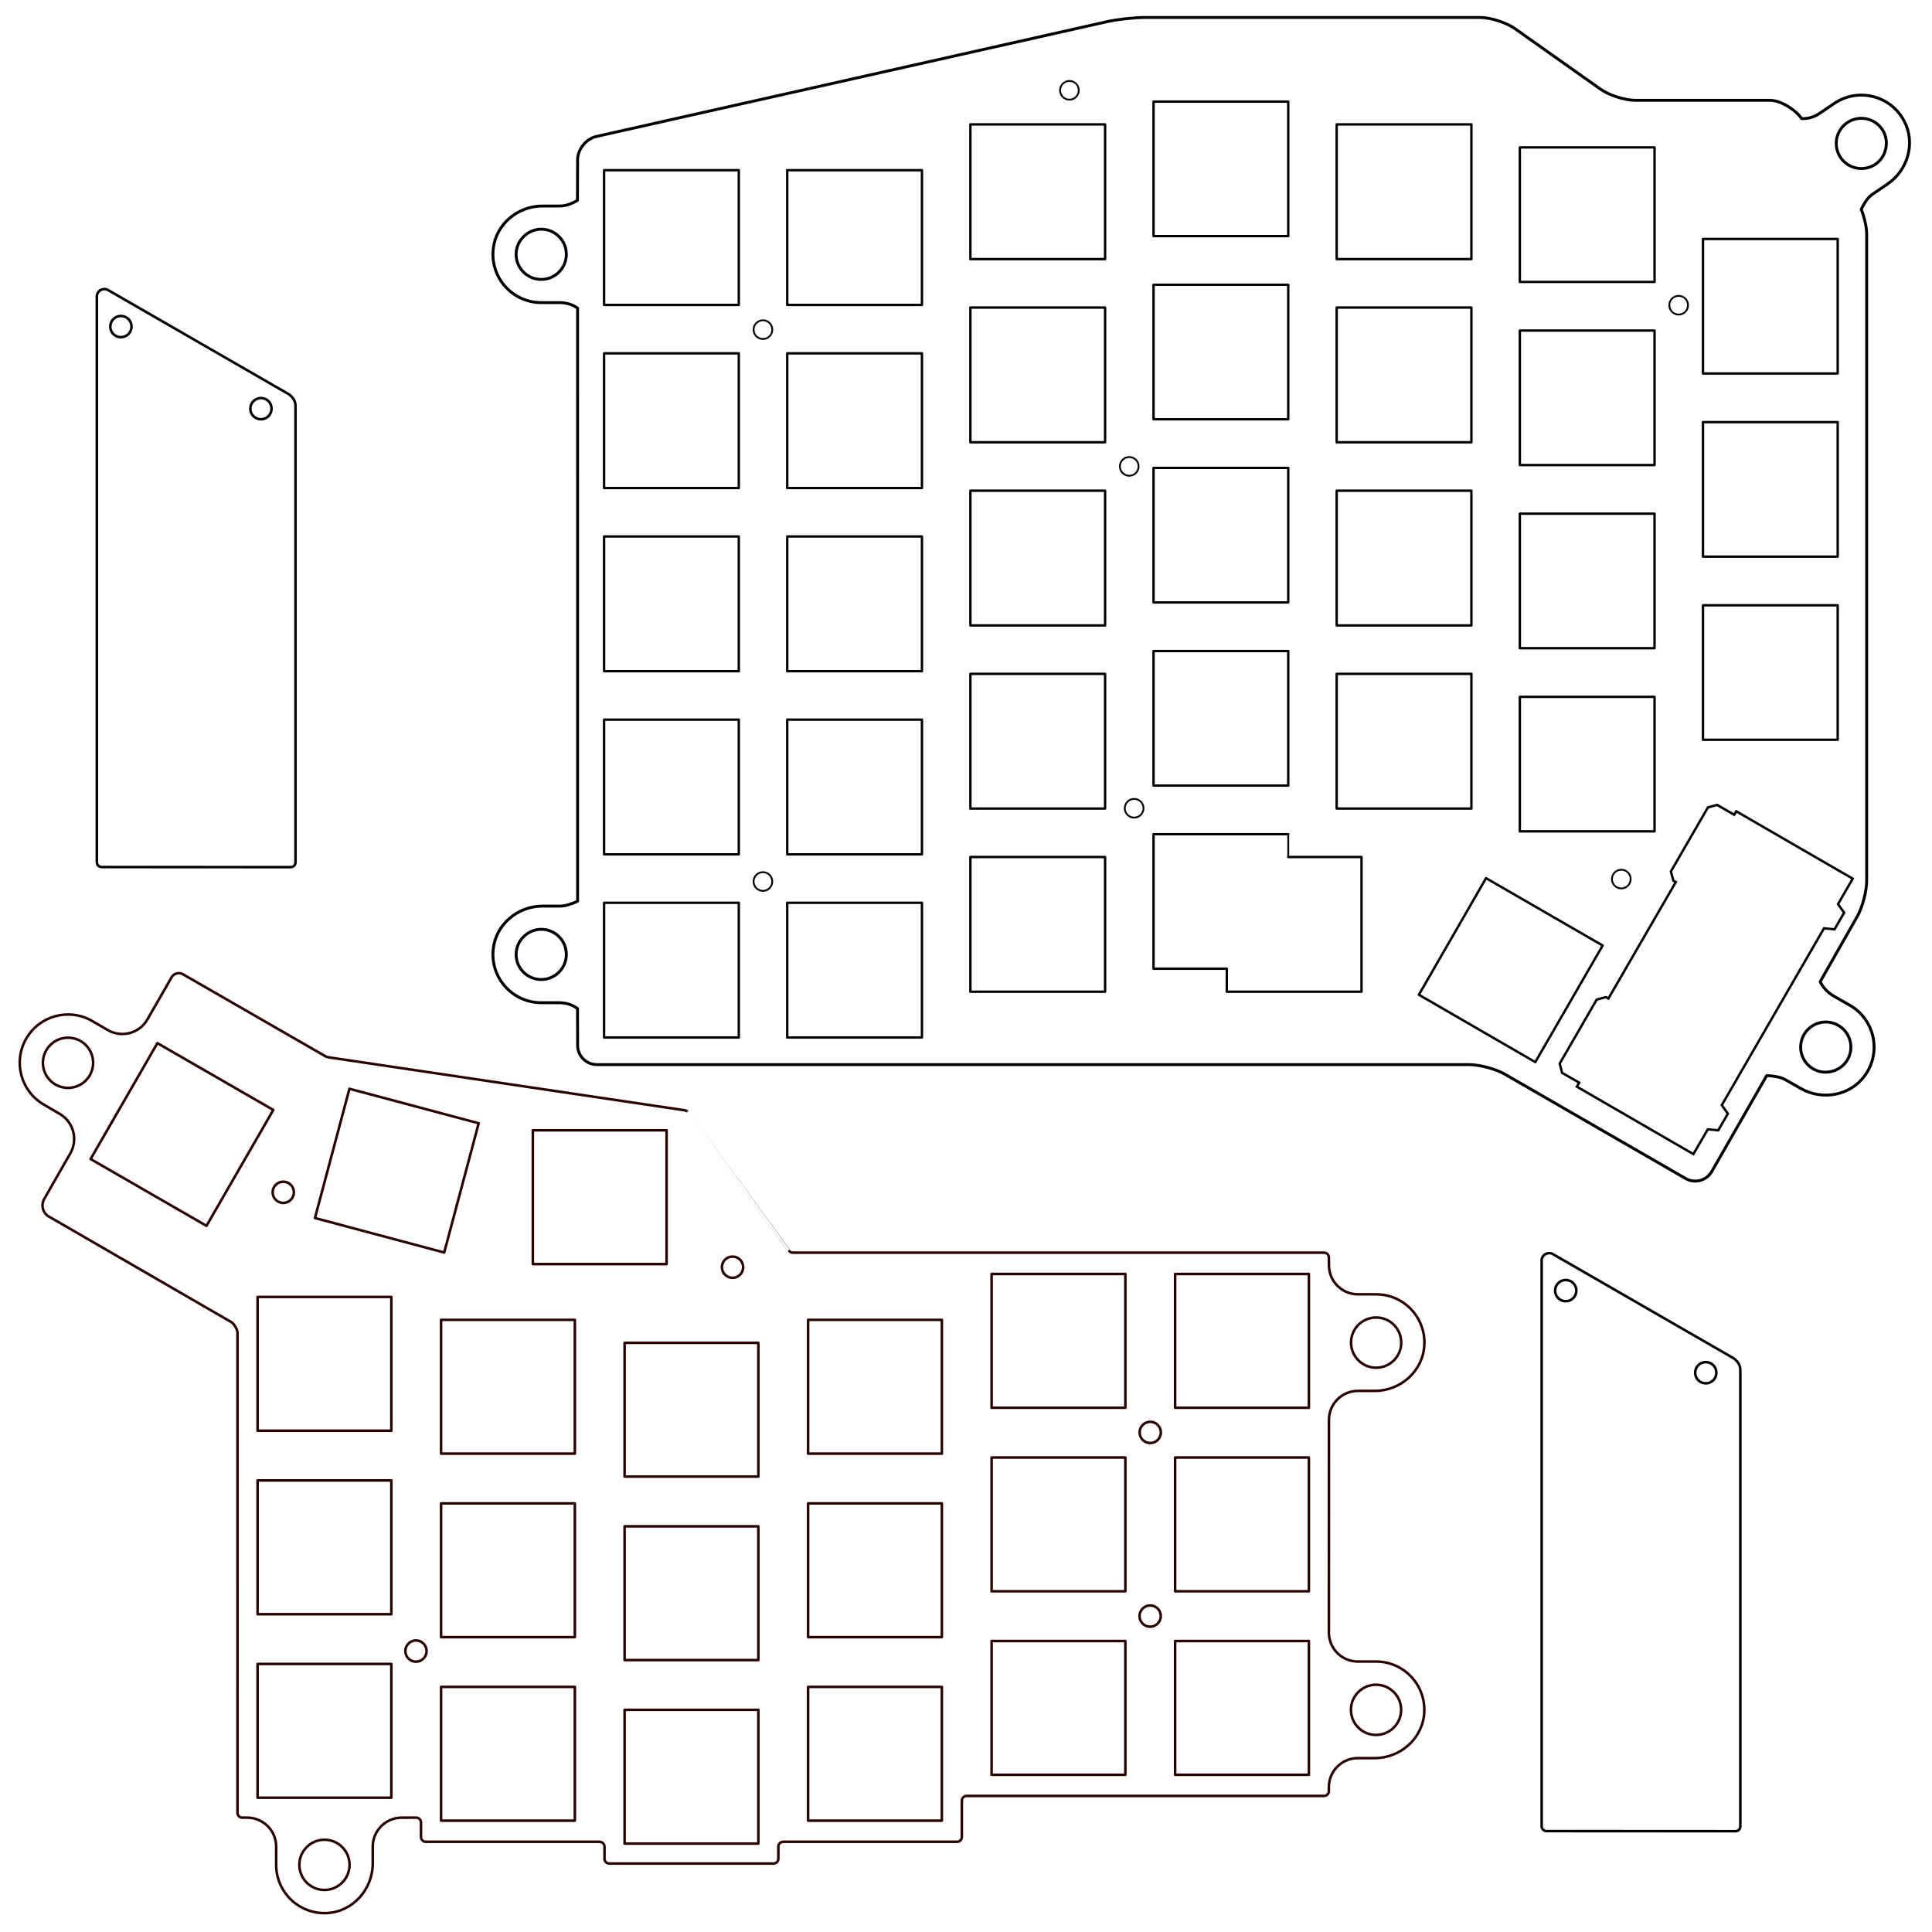 <?xml version="1.0" encoding="UTF-8" standalone="no"?>
<svg
   xmlns:dc="http://purl.org/dc/elements/1.1/"
   xmlns:cc="http://creativecommons.org/ns#"
   xmlns:rdf="http://www.w3.org/1999/02/22-rdf-syntax-ns#"
   xmlns:svg="http://www.w3.org/2000/svg"
   xmlns="http://www.w3.org/2000/svg"
   xmlns:sodipodi="http://sodipodi.sourceforge.net/DTD/sodipodi-0.dtd"
   xmlns:inkscape="http://www.inkscape.org/namespaces/inkscape"
   height="200mm"
   width="200mm"
   xml:space="preserve"
   viewBox="0 0 755.906 755.906"
   y="0px"
   x="0px"
   id="レイヤー_1"
   version="1.1"
   sodipodi:docname="ergodash_corne_front.svg"
   inkscape:version="1.0.1 (3bc2e813f5, 2020-09-07)"
   inkscape:export-filename="/home/dyamon/git/keyboards/ergodash_corne_front.png"
   inkscape:export-xdpi="300"
   inkscape:export-ydpi="300"><sodipodi:namedview
   pagecolor="#ffffff"
   bordercolor="#666666"
   borderopacity="1"
   objecttolerance="10"
   gridtolerance="10"
   guidetolerance="10"
   inkscape:pageopacity="0"
   inkscape:pageshadow="2"
   inkscape:window-width="1920"
   inkscape:window-height="1161"
   id="namedview522"
   showgrid="true"
   inkscape:document-units="mm"
   inkscape:showpageshadow="false"
   inkscape:snap-global="true"
   inkscape:object-paths="false"
   inkscape:snap-nodes="true"
   inkscape:snap-grids="false"
   inkscape:zoom="1.2297962"
   inkscape:cx="436.48083"
   inkscape:cy="283.00757"
   inkscape:window-x="1366"
   inkscape:window-y="23"
   inkscape:window-maximized="1"
   inkscape:current-layer="レイヤー_1"
   inkscape:snap-page="true"
   inkscape:document-rotation="0"><inkscape:grid
     type="xygrid"
     id="grid524"
     spacingx="7.559"
     spacingy="7.559"
     originx="566.929"
     originy="566.929" /></sodipodi:namedview><defs
   id="defs1579">
	
	
	
	
	
	
	
	

	
	
	
	
	
	
	
	
	
	

		
		
		
		
		
		
		
		
		
		
		
		
		
		
		
		
		
		
		
		
		
		
		
		
		
		
		
		
		
		
		
		
		
	</defs>
<style
   type="text/css"
   id="style1226">
	.st0{fill:none;stroke:#000000;stroke-width:0.709;stroke-linecap:round;stroke-linejoin:round;stroke-miterlimit:10;}
	.st1{fill:none;stroke:#000000;stroke-width:0.709;}
	.st2{fill:none;stroke:#000000;stroke-width:0.709;stroke-linejoin:round;stroke-miterlimit:10;}
</style>








<g
   id="g2112"
   transform="translate(793.793,-584.071)"><line
     class="st0"
     x1="-289.759"
     y1="919.376"
     x2="-289.759"
     y2="910.459"
     id="line1284" /><polyline
     class="st0"
     points="149.32,211.78 189.04,211.78 189.04,251.5 149.32,251.5 149.32,211.78   "
     id="polyline1286"
     transform="matrix(1.327,0,0,1.327,-612.273,566.686)" /><polyline
     class="st0"
     points="149.32,157.78 189.04,157.78 189.04,197.5 149.32,197.5 149.32,157.78   "
     id="polyline1288"
     transform="matrix(1.327,0,0,1.327,-612.273,566.686)" /><polyline
     class="st0"
     points="81.04,225.28 41.32,225.28 41.32,265 81.04,265 81.04,225.28   "
     id="polyline1290"
     transform="matrix(1.327,0,0,1.327,-612.273,566.686)" /><polyline
     class="st0"
     points="81.04,63.28 41.32,63.28 41.32,103 81.04,103 81.04,63.28   "
     id="polyline1292"
     transform="matrix(1.327,0,0,1.327,-612.273,566.686)" /><polyline
     class="st0"
     points="311.32,56.56 351.04,56.56 351.04,96.22 311.32,96.22 311.32,56.56   "
     id="polyline1294"
     transform="matrix(1.327,0,0,1.327,-612.273,566.686)" /><polyline
     class="st0"
     points="81.04,117.28 41.32,117.28 41.32,157 81.04,157 81.04,117.28   "
     id="polyline1296"
     transform="matrix(1.327,0,0,1.327,-612.273,566.686)" /><polyline
     class="st0"
     points="81.04,171.28 41.32,171.28 41.32,211 81.04,211 81.04,171.28   "
     id="polyline1298"
     transform="matrix(1.327,0,0,1.327,-612.273,566.686)" /><polyline
     class="st0"
     points="95.32,63.28 135.04,63.28 135.04,103 95.32,103 95.32,63.28   "
     id="polyline1300"
     transform="matrix(1.327,0,0,1.327,-612.273,566.686)" /><polyline
     class="st0"
     points="95.32,117.28 135.04,117.28 135.04,157 95.32,157 95.32,117.28   "
     id="polyline1302"
     transform="matrix(1.327,0,0,1.327,-612.273,566.686)" /><polyline
     class="st0"
     points="95.32,171.28 135.04,171.28 135.04,211 95.32,211 95.32,171.28   "
     id="polyline1304"
     transform="matrix(1.327,0,0,1.327,-612.273,566.686)" /><polyline
     class="st0"
     points="95.32,225.28 135.04,225.28 135.04,265 95.32,265 95.32,225.28   "
     id="polyline1306"
     transform="matrix(1.327,0,0,1.327,-612.273,566.686)" /><polyline
     class="st0"
     points="189.04,49.78 149.32,49.78 149.32,89.5 189.04,89.5 189.04,49.78   "
     id="polyline1308"
     transform="matrix(1.327,0,0,1.327,-612.273,566.686)" /><polyline
     class="st0"
     points="189.04,103.78 149.32,103.78 149.32,143.5 189.04,143.5 189.04,103.78   "
     id="polyline1310"
     transform="matrix(1.327,0,0,1.327,-612.273,566.686)" /><polyline
     class="st0"
     points="203.32,43.06 243.04,43.06 243.04,82.72 203.32,82.72 203.32,43.06   "
     id="polyline1312"
     transform="matrix(1.327,0,0,1.327,-612.273,566.686)" /><polyline
     class="st0"
     points="203.32,97.06 243.04,97.06 243.04,136.72 203.32,136.72 203.32,97.06   "
     id="polyline1314"
     transform="matrix(1.327,0,0,1.327,-612.273,566.686)" /><polyline
     class="st0"
     points="203.32,151.06 243.04,151.06 243.04,190.72 203.32,190.72 203.32,151.06   "
     id="polyline1316"
     transform="matrix(1.327,0,0,1.327,-612.273,566.686)" /><polyline
     class="st0"
     points="203.32,205.06 243.04,205.06 243.04,244.72 203.32,244.72 203.32,205.06   "
     id="polyline1318"
     transform="matrix(1.327,0,0,1.327,-612.273,566.686)" /><polyline
     class="st0"
     points="257.32,49.78 297.04,49.78 297.04,89.5 257.32,89.5 257.32,49.78   "
     id="polyline1320"
     transform="matrix(1.327,0,0,1.327,-612.273,566.686)" /><polyline
     class="st0"
     points="257.32,103.78 297.04,103.78 297.04,143.5 257.32,143.5 257.32,103.78   "
     id="polyline1322"
     transform="matrix(1.327,0,0,1.327,-612.273,566.686)" /><polyline
     class="st0"
     points="257.32,157.78 297.04,157.78 297.04,197.5 257.32,197.5 257.32,157.78   "
     id="polyline1324"
     transform="matrix(1.327,0,0,1.327,-612.273,566.686)" /><polyline
     class="st0"
     points="257.32,211.78 297.04,211.78 297.04,251.5 257.32,251.5 257.32,211.78   "
     id="polyline1326"
     transform="matrix(1.327,0,0,1.327,-612.273,566.686)" /><polyline
     class="st0"
     points="351.04,110.56 311.32,110.56 311.32,150.22 351.04,150.22 351.04,110.56   "
     id="polyline1328"
     transform="matrix(1.327,0,0,1.327,-612.273,566.686)" /><polyline
     class="st0"
     points="351.04,164.56 311.32,164.56 311.32,204.22 351.04,204.22 351.04,164.56   "
     id="polyline1330"
     transform="matrix(1.327,0,0,1.327,-612.273,566.686)" /><polyline
     class="st0"
     points="351.04,218.56 311.32,218.56 311.32,258.22 351.04,258.22 351.04,218.56   "
     id="polyline1332"
     transform="matrix(1.327,0,0,1.327,-612.273,566.686)" /><polyline
     class="st0"
     points="365.32,83.56 405.04,83.56 405.04,123.22 365.32,123.22 365.32,83.56   "
     id="polyline1334"
     transform="matrix(1.327,0,0,1.327,-612.273,566.686)" /><polyline
     class="st0"
     points="365.32,137.56 405.04,137.56 405.04,177.22 365.32,177.22 365.32,137.56   "
     id="polyline1336"
     transform="matrix(1.327,0,0,1.327,-612.273,566.686)" /><polyline
     class="st0"
     points="365.32,191.56 405.04,191.56 405.04,231.22 365.32,231.22 365.32,191.56   "
     id="polyline1338"
     transform="matrix(1.327,0,0,1.327,-612.273,566.686)" /><polyline
     class="st0"
     points="81.04,279.28 41.32,279.28 41.32,319 81.04,319 81.04,279.28   "
     id="polyline1340"
     transform="matrix(1.327,0,0,1.327,-612.273,566.686)" /><polyline
     class="st0"
     points="95.32,279.28 135.04,279.28 135.04,319 95.32,319 95.32,279.28   "
     id="polyline1342"
     transform="matrix(1.327,0,0,1.327,-612.273,566.686)" /><polyline
     class="st0"
     points="189.04,265.78 149.32,265.78 149.32,305.5 189.04,305.5 189.04,265.78   "
     id="polyline1344"
     transform="matrix(1.327,0,0,1.327,-612.273,566.686)" /><polyline
     class="st0"
     points="281.56,306.4 301.36,272.02 335.74,291.88 315.88,326.26 281.56,306.4   "
     id="polyline1346"
     transform="matrix(1.327,0,0,1.327,-612.273,566.686)" /><polyline
     class="st0"
     points="243.04,259.06 203.32,259.06 203.32,298.72 224.92,298.72 224.92,305.5 264.64,305.5 264.64,265.78     243.04,265.78   "
     id="polyline1348"
     transform="matrix(1.327,0,0,1.327,-612.273,566.686)" /><path
     class="st0"
     d="m -491.622,713.041 c 0,2.03 -1.645,3.663 -3.663,3.663 -2.03,0 -3.663,-1.645 -3.663,-3.663 0,-2.03 1.645,-3.663 3.663,-3.663 2.017,-0.013 3.663,1.632 3.663,3.663 z"
     id="path1354" /><path
     class="st0"
     d="m -348.306,766.546 c 0,2.03 -1.645,3.663 -3.663,3.663 -2.017,0 -3.663,-1.645 -3.663,-3.663 0,-2.03 1.645,-3.663 3.663,-3.663 2.017,0 3.663,1.632 3.663,3.663 z"
     id="path1356" /><path
     class="st0"
     d="m -371.714,619.408 c 0,2.03 -1.645,3.663 -3.663,3.663 -2.03,0 -3.663,-1.645 -3.663,-3.663 0,-2.03 1.645,-3.663 3.663,-3.663 2.017,-0.013 3.663,1.632 3.663,3.663 z"
     id="path1358" /><circle
     class="st0"
     cx="-495.298"
     cy="928.971"
     r="3.663"
     id="circle1360" /><path
     class="st0"
     d="m -346.395,900.307 c 0,2.03 -1.645,3.663 -3.663,3.663 -2.03,0 -3.663,-1.645 -3.663,-3.663 0,-2.03 1.645,-3.663 3.663,-3.663 2.017,-0.013 3.663,1.632 3.663,3.663 z"
     id="path1362" /><path
     class="st0"
     d="m -155.785,928.015 c 0,2.03 -1.645,3.663 -3.663,3.663 -2.03,0 -3.663,-1.645 -3.663,-3.663 0,-2.03 1.645,-3.663 3.663,-3.663 2.017,-0.013 3.663,1.632 3.663,3.663 z"
     id="path1364" /><path
     class="st0"
     d="m -133.345,703.487 c 0,2.03 -1.645,3.663 -3.663,3.663 -2.03,0 -3.663,-1.645 -3.663,-3.663 0,-2.03 1.645,-3.663 3.663,-3.663 2.03,-0.013 3.663,1.632 3.663,3.663 z"
     id="path1366" /><polygon
     class="st1"
     points="366.79,251.14 369.5,250.42 374.53,253.33 375.12,252.3 409.47,272.17 405.13,279.68 406.94,282.2 404.1,287.11 401.01,286.8 370.86,338.95 372.66,341.46 369.82,346.37 366.75,346.07 362.49,353.38 328.14,333.5 328.82,332.32 323.79,329.42 323.07,326.71 333.99,307.81 336.7,307.09 337.44,307.51 357.31,273.17 356.59,272.75 355.86,270.04 "
     id="polygon1368"
     transform="matrix(1.327,0,0,1.327,-612.273,566.686)" /><path
     d="m -74.589,985.231 c 4.756,2.709 6.39,8.79 3.606,13.523 -2.645,4.499 -8.638,6.144 -13.21,3.624 -4.81,-2.652 -6.507,-8.714 -3.798,-13.471 2.685,-4.716 8.686,-6.362 13.402,-3.676 z"
     style="fill:none;stroke:#000006;stroke-width:1.134;stroke-linecap:round;stroke-linejoin:round;stroke-miterlimit:10;stroke-dasharray:none;stroke-opacity:1"
     id="path1297" /><path
     d="m -71.038,632.051 c 4.531,-3.07 10.709,-1.849 13.725,2.74 2.868,4.361 1.696,10.463 -2.585,13.452 -4.504,3.144 -10.692,1.988 -13.763,-2.544 -3.044,-4.493 -1.87,-10.603 2.623,-13.647 z"
     style="fill:none;stroke:#000000;stroke-width:1.134;stroke-linecap:round;stroke-linejoin:round;stroke-miterlimit:10;stroke-dasharray:none;stroke-opacity:1"
     id="path1305" /><path
     d="m -582.037,967.316 c -5.473,0 -9.903,-4.475 -9.825,-9.967 0.073,-5.219 4.467,-9.613 9.687,-9.685 5.491,-0.077 9.965,4.351 9.965,9.825 0,5.427 -4.4,9.827 -9.827,9.827 z"
     style="fill:none;stroke:#000006;stroke-width:1.134;stroke-linecap:round;stroke-linejoin:round;stroke-miterlimit:10;stroke-dasharray:none;stroke-opacity:1"
     id="path1313" /><path
     d="m -582.037,693.399 c -5.473,0 -9.903,-4.475 -9.825,-9.967 0.073,-5.219 4.467,-9.613 9.687,-9.685 5.491,-0.077 9.965,4.351 9.965,9.825 0,5.427 -4.4,9.827 -9.827,9.827 z"
     style="fill:none;stroke:#000007;stroke-width:1.134;stroke-linecap:round;stroke-linejoin:round;stroke-miterlimit:10;stroke-dasharray:none;stroke-opacity:1"
     id="path1321" /><path
     id="path1317"
     style="fill:none;stroke:#000000;stroke-width:1.134;stroke-linecap:round;stroke-linejoin:round;stroke-miterlimit:10;stroke-dasharray:none;stroke-opacity:1"
     d="m -63.329,662.141 c 0.817,-1.038 1.715,-1.784 2.505,-2.314 l 5.487,-3.718 c 8.031,-5.442 11.09,-16.097 6.562,-24.677 -5.352,-10.142 -18.125,-13.142 -27.352,-6.89 l -5.89,3.991 c -0.801,0.543 -3.327,2.101 -6.879,1.941 -2.309,-3.437 -8.209,-7.151 -12.349,-7.151 h -52.655 c -4.14,0 -10.284,-1.951 -13.668,-4.339 l -33.547,-23.74 c -3.384,-2.389 -9.528,-4.339 -13.668,-4.339 h -131.015 c -4.14,0 -10.828,0.743 -14.862,1.645 l -199.806,44.919 c -4.034,0.902 -7.323,5.029 -7.338,9.17 l -0.058,15.799 c -0.895,0.617 -2.547,1.366 -3.677,1.728 -1.257,0.401 -2.42,0.515 -3.372,0.511 h -6.627 c -9.701,0 -18.212,7.107 -19.276,16.748 -1.259,11.399 7.633,21.047 18.779,21.047 h 7.115 c 0.968,10e-4 4.244,0.056 7.105,2.18 l 0.008,231.992 c -0.838,0.557 -2.601,1.078 -3.731,1.44 -1.257,0.401 -2.42,0.515 -3.372,0.511 h -6.627 c -9.701,0 -18.212,7.107 -19.276,16.748 -1.259,11.399 7.633,21.047 18.779,21.047 h 7.115 c 0.968,10e-4 4.201,0.127 7.083,2.292 l 0.033,14.399 c 0,4.14 3.384,7.524 7.524,7.524 h 341.225 c 4.14,0 10.457,1.685 14.04,3.755 l 70.729,40.819 c 3.583,2.07 8.188,0.823 10.244,-2.773 l 21.447,-37.468 c 1.064,-0.048 3.259,0.262 4.419,0.507 1.292,0.274 2.358,0.75 3.183,1.225 l 5.76,3.28 c 8.43,4.801 19.341,2.837 25.037,-5.015 6.735,-9.282 3.783,-22.066 -5.903,-27.582 l -6.182,-3.521 c -0.841,-0.479 -3.889,-2.429 -5.366,-5.666 l 14.468,-25.431 c 2.057,-3.596 3.729,-9.926 3.729,-14.053 v -252.926 c 0,-2.808 -0.873,-6.562 -2.116,-9.752 0.402,-0.956 1.507,-2.927 2.24,-3.86 z"
     sodipodi:nodetypes="ccscsscssccssccscccscscccccscscccssccccccccssccsscc" /></g><g
   id="g2798" /><g
   id="g4602"
   transform="rotate(-90,1036.771,723.518)"><g
     id="g1332"
     transform="matrix(-1.333,0,0,-1.333,2094.182,1048.753)"
     style="stroke:#010102;stroke-width:0.75;stroke-miterlimit:4;stroke-dasharray:none;stroke-opacity:1"><path
       style="fill:none;stroke:#010102;stroke-width:0.75;stroke-linecap:round;stroke-linejoin:round;stroke-miterlimit:4;stroke-dasharray:none;stroke-opacity:1"
       d="M 786.551,510.949 H 652.312 c -1.484,0.168 -2.215,0.832 -3.066,1.812 l -30.777,53.402 c -0.48,1.148 0.059,2.469 1.207,2.949 0.168,0.07 0.344,0.121 0.527,0.148 h 166.316 c 0.785,0 1.418,-0.637 1.418,-1.418 l 0.031,-55.477 c 0,-0.785 -0.637,-1.418 -1.418,-1.418"
       id="path917" /><path
       style="fill:none;stroke:#010102;stroke-width:0.75;stroke-linecap:round;stroke-linejoin:round;stroke-miterlimit:4;stroke-dasharray:none;stroke-opacity:1"
       d="m 653.398,517.973 c 1.723,0 3.117,1.395 3.117,3.117 0,1.723 -1.395,3.117 -3.117,3.117 -1.723,0 -3.121,-1.395 -3.121,-3.117 0,-1.723 1.398,-3.117 3.121,-3.117 z m 0,0"
       id="path919" /><path
       style="fill:none;stroke:#010102;stroke-width:0.75;stroke-linecap:round;stroke-linejoin:round;stroke-miterlimit:4;stroke-dasharray:none;stroke-opacity:1"
       d="m 629.301,559.074 c 1.723,0 3.117,1.398 3.117,3.121 0,1.723 -1.395,3.117 -3.117,3.117 -1.723,0 -3.117,-1.395 -3.117,-3.117 0,-1.723 1.395,-3.121 3.117,-3.121 z m 0,0"
       id="path921" /></g></g><g
   id="g1365"
   transform="matrix(1.333,0,0,-1.333,-543.879,1720.421)"
   style="stroke:#280000;stroke-width:0.75;stroke-miterlimit:4;stroke-dasharray:none;stroke-opacity:1"><path
     style="fill:none;stroke:#280000;stroke-width:0.75;stroke-linecap:round;stroke-linejoin:round;stroke-miterlimit:4;stroke-dasharray:none;stroke-opacity:1"
     d="m 533.223,806.029 c 0,-1.723 -1.395,-3.121 -3.117,-3.121 -1.723,0 -3.117,1.398 -3.117,3.121 0,1.719 1.395,3.117 3.117,3.117 1.723,0 3.117,-1.398 3.117,-3.117 z m 0,0"
     id="path1007" /><path
     style="fill:none;stroke:#280000;stroke-width:0.75;stroke-linecap:round;stroke-linejoin:round;stroke-miterlimit:4;stroke-dasharray:none;stroke-opacity:1"
     d="m 748.719,816.295 c 0,-1.723 -1.395,-3.117 -3.117,-3.117 -1.723,0 -3.121,1.395 -3.121,3.117 0,1.723 1.398,3.117 3.121,3.117 1.723,0 3.117,-1.395 3.117,-3.117 z m 0,0"
     id="path1009" /><path
     style="fill:none;stroke:#280000;stroke-width:0.75;stroke-linecap:round;stroke-linejoin:round;stroke-miterlimit:4;stroke-dasharray:none;stroke-opacity:1"
     d="m 748.742,870.197 c 0,-1.723 -1.395,-3.117 -3.117,-3.117 -1.723,0 -3.117,1.395 -3.117,3.117 0,1.723 1.395,3.117 3.117,3.117 1.723,0 3.117,-1.395 3.117,-3.117 z m 0,0"
     id="path1011" /><path
     style="fill:none;stroke:#280000;stroke-width:0.75;stroke-linecap:round;stroke-linejoin:round;stroke-miterlimit:4;stroke-dasharray:none;stroke-opacity:1"
     d="m 494.27,940.677 c 0,-1.723 -1.395,-3.117 -3.117,-3.117 -1.723,0 -3.117,1.395 -3.117,3.117 0,1.723 1.395,3.117 3.117,3.117 1.723,0 3.117,-1.395 3.117,-3.117 z m 0,0"
     id="path1013" /><path
     style="fill:none;stroke:#280000;stroke-width:0.75;stroke-linecap:round;stroke-linejoin:round;stroke-miterlimit:4;stroke-dasharray:none;stroke-opacity:1"
     d="m 626.141,918.697 c 0,-1.723 -1.398,-3.117 -3.121,-3.117 -1.723,0 -3.117,1.395 -3.117,3.117 0,1.723 1.395,3.117 3.117,3.117 1.723,0 3.121,-1.395 3.121,-3.117 z m 0,0"
     id="path1015" /><path
     style="fill:none;stroke:#280000;stroke-width:0.75;stroke-linecap:round;stroke-linejoin:round;stroke-miterlimit:4;stroke-dasharray:none;stroke-opacity:1"
     d="m 792.188,808.974 h -39.262 v -39.262 h 39.262 z m 0,0"
     id="path1017" /><path
     style="fill:none;stroke:#280000;stroke-width:0.75;stroke-linecap:round;stroke-linejoin:round;stroke-miterlimit:4;stroke-dasharray:none;stroke-opacity:1"
     d="m 792.188,862.838 h -39.262 v -39.262 h 39.262 z m 0,0"
     id="path1019" /><path
     style="fill:none;stroke:#280000;stroke-width:0.75;stroke-linecap:round;stroke-linejoin:round;stroke-miterlimit:4;stroke-dasharray:none;stroke-opacity:1"
     d="M 792.188,916.701 H 752.926 V 877.439 h 39.262 z m 0,0"
     id="path1021" /><path
     style="fill:none;stroke:#280000;stroke-width:0.75;stroke-linecap:round;stroke-linejoin:round;stroke-miterlimit:4;stroke-dasharray:none;stroke-opacity:1"
     d="M 738.324,808.974 H 699.062 v -39.262 h 39.262 z m 0,0"
     id="path1023" /><path
     style="fill:none;stroke:#280000;stroke-width:0.75;stroke-linecap:round;stroke-linejoin:round;stroke-miterlimit:4;stroke-dasharray:none;stroke-opacity:1"
     d="M 738.324,862.838 H 699.062 v -39.262 h 39.262 z m 0,0"
     id="path1025" /><path
     style="fill:none;stroke:#280000;stroke-width:0.75;stroke-linecap:round;stroke-linejoin:round;stroke-miterlimit:4;stroke-dasharray:none;stroke-opacity:1"
     d="M 738.324,916.701 H 699.062 V 877.439 h 39.262 z m 0,0"
     id="path1027" /><path
     style="fill:none;stroke:#280000;stroke-width:0.75;stroke-linecap:round;stroke-linejoin:round;stroke-miterlimit:4;stroke-dasharray:none;stroke-opacity:1"
     d="M 684.461,795.51 H 645.199 V 756.248 h 39.262 z m 0,0"
     id="path1029" /><path
     style="fill:none;stroke:#280000;stroke-width:0.75;stroke-linecap:round;stroke-linejoin:round;stroke-miterlimit:4;stroke-dasharray:none;stroke-opacity:1"
     d="m 684.461,849.373 h -39.262 v -39.262 h 39.262 z m 0,0"
     id="path1031" /><path
     style="fill:none;stroke:#280000;stroke-width:0.75;stroke-linecap:round;stroke-linejoin:round;stroke-miterlimit:4;stroke-dasharray:none;stroke-opacity:1"
     d="m 684.461,903.236 h -39.262 v -39.266 h 39.262 z m 0,0"
     id="path1033" /><path
     style="fill:none;stroke:#280000;stroke-width:0.75;stroke-linecap:round;stroke-linejoin:round;stroke-miterlimit:4;stroke-dasharray:none;stroke-opacity:1"
     d="m 630.598,788.779 h -39.262 v -39.266 h 39.262 z m 0,0"
     id="path1035" /><path
     style="fill:none;stroke:#280000;stroke-width:0.75;stroke-linecap:round;stroke-linejoin:round;stroke-miterlimit:4;stroke-dasharray:none;stroke-opacity:1"
     d="M 630.598,842.638 H 591.336 V 803.377 h 39.262 z m 0,0"
     id="path1037" /><path
     style="fill:none;stroke:#280000;stroke-width:0.75;stroke-linecap:round;stroke-linejoin:round;stroke-miterlimit:4;stroke-dasharray:none;stroke-opacity:1"
     d="m 630.598,896.502 h -39.262 v -39.262 h 39.262 z m 0,0"
     id="path1039" /><path
     style="fill:none;stroke:#280000;stroke-width:0.75;stroke-linecap:round;stroke-linejoin:round;stroke-miterlimit:4;stroke-dasharray:none;stroke-opacity:1"
     d="M 576.738,795.51 H 537.473 V 756.248 h 39.266 z m 0,0"
     id="path1041" /><path
     style="fill:none;stroke:#280000;stroke-width:0.75;stroke-linecap:round;stroke-linejoin:round;stroke-miterlimit:4;stroke-dasharray:none;stroke-opacity:1"
     d="m 576.738,849.373 h -39.266 v -39.262 h 39.266 z m 0,0"
     id="path1043" /><path
     style="fill:none;stroke:#280000;stroke-width:0.75;stroke-linecap:round;stroke-linejoin:round;stroke-miterlimit:4;stroke-dasharray:none;stroke-opacity:1"
     d="m 576.738,903.236 h -39.266 v -39.266 h 39.266 z m 0,0"
     id="path1045" /><path
     style="fill:none;stroke:#280000;stroke-width:0.75;stroke-linecap:round;stroke-linejoin:round;stroke-miterlimit:4;stroke-dasharray:none;stroke-opacity:1"
     d="M 522.875,802.244 H 483.613 V 762.982 H 522.875 Z m 0,0"
     id="path1047" /><path
     style="fill:none;stroke:#280000;stroke-width:0.75;stroke-linecap:round;stroke-linejoin:round;stroke-miterlimit:4;stroke-dasharray:none;stroke-opacity:1"
     d="M 522.875,856.107 H 483.613 V 816.842 H 522.875 Z m 0,0"
     id="path1049" /><path
     style="fill:none;stroke:#280000;stroke-width:0.75;stroke-linecap:round;stroke-linejoin:round;stroke-miterlimit:4;stroke-dasharray:none;stroke-opacity:1"
     d="M 522.875,909.967 H 483.613 V 870.705 H 522.875 Z m 0,0"
     id="path1051" /><path
     style="fill:none;stroke:#280000;stroke-width:0.75;stroke-linecap:round;stroke-linejoin:round;stroke-miterlimit:4;stroke-dasharray:none;stroke-opacity:1"
     d="m 603.668,958.869 h -39.262 v -39.262 h 39.262 z m 0,0"
     id="path1053" /><path
     style="fill:none;stroke:#280000;stroke-width:0.75;stroke-linecap:round;stroke-linejoin:round;stroke-miterlimit:4;stroke-dasharray:none;stroke-opacity:1"
     d="m 538.391,923.006 10.121,37.938 -37.934,10.121 -10.125,-37.934 z m 0,0"
     id="path1055" /><path
     style="fill:none;stroke:#280000;stroke-width:0.75;stroke-linecap:round;stroke-linejoin:round;stroke-miterlimit:4;stroke-dasharray:none;stroke-opacity:1"
     d="m 468.621,930.834 19.609,34.016 -34.02,19.609 -19.605,-34.016 z m 0,0"
     id="path1057" /><path
     style="fill:none;stroke:#280000;stroke-width:0.75;stroke-linecap:round;stroke-linejoin:round;stroke-miterlimit:4;stroke-dasharray:none;stroke-opacity:1"
     d="m 510.613,743.279 c 0,-4.07 -3.301,-7.371 -7.371,-7.371 -4.07,0 -7.367,3.301 -7.367,7.371 0,4.07 3.297,7.371 7.367,7.371 4.07,0 7.371,-3.301 7.371,-7.371 z m 0,0"
     id="path1059" /><path
     style="fill:none;stroke:#280000;stroke-width:0.75;stroke-linecap:round;stroke-linejoin:round;stroke-miterlimit:4;stroke-dasharray:none;stroke-opacity:1"
     d="m 811.898,796.146 c 4.07,0 7.371,-3.297 7.371,-7.367 0,-4.07 -3.301,-7.371 -7.371,-7.371 -4.07,0 -7.367,3.301 -7.367,7.371 0,4.07 3.297,7.367 7.367,7.367 z m 0,0"
     id="path1061" /><path
     style="fill:none;stroke:#280000;stroke-width:0.75;stroke-linecap:round;stroke-linejoin:round;stroke-miterlimit:4;stroke-dasharray:none;stroke-opacity:1"
     d="m 424.289,972.31 c -3.523,2.035 -4.73,6.543 -2.695,10.066 2.035,3.527 6.543,4.734 10.066,2.699 3.527,-2.035 4.734,-6.543 2.699,-10.066 -2.035,-3.527 -6.543,-4.734 -10.07,-2.699 z m 0,0"
     id="path1063" /><path
     style="fill:none;stroke:#280000;stroke-width:0.75;stroke-linecap:round;stroke-linejoin:round;stroke-miterlimit:4;stroke-dasharray:none;stroke-opacity:1"
     d="m 811.926,903.935 c 4.07,0 7.371,-3.301 7.371,-7.371 0,-4.07 -3.301,-7.371 -7.371,-7.371 -4.07,0 -7.367,3.301 -7.367,7.371 0,4.07 3.297,7.371 7.367,7.371 z m 0,0"
     id="path1065" /><path
     style="fill:none;stroke:#280000;stroke-width:0.75;stroke-linecap:round;stroke-linejoin:round;stroke-miterlimit:4;stroke-dasharray:none;stroke-opacity:1"
     d="m 798.082,873.885 c 0,4.699 3.805,8.504 8.504,8.504 h 4.941 c 7.629,0 14.199,5.867 14.555,13.488 0.387,8.141 -6.102,14.859 -14.156,14.859 h -5.336 c -4.695,0 -8.504,3.809 -8.504,8.504 l -0.031,2.309 c 0,0.781 -0.637,1.418 -1.418,1.418 H 640.719 c -0.375,0 -0.734,0.148 -1,0.414 0.008,-0.016 -29.898,40.973 -29.898,40.973 -0.281,0.238 -0.625,0.387 -0.992,0.426 l -104.297,15.504 c -0.273,0.047 -0.535,0.113 -0.797,0.203 l -41.809,24.066 c -1.113,0.789 -2.656,0.519 -3.445,-0.594 l -7.199,-12.539 c -2.348,-4.098 -7.582,-5.492 -11.66,-3.113 l -4.559,2.66 c -6.777,3.914 -15.449,1.59 -19.359,-5.188 -3.914,-6.777 -1.594,-15.445 5.184,-19.359 l 4.688,-2.746 c 4.02,-2.359 5.391,-7.516 3.078,-11.559 l -7.738,-13.523 c -0.867,-1.656 -0.41,-3.699 1.086,-4.824 l 54.078,-31.285 c 0.832,-0.738 1.406,-1.719 1.637,-2.805 l 0.004,-91.539 -0.004,-46.094 v -3.5 c 0,-0.785 0.633,-1.418 1.418,-1.418 h 1.441 c 4.695,-0.004 8.496,-3.812 8.496,-8.504 v -5.344 c 0,-8.055 6.719,-14.539 14.859,-14.156 7.621,0.359 13.488,6.926 13.488,14.559 v 4.938 c 0,4.695 3.805,8.504 8.496,8.504 l 4.246,0.004 c 0.781,0 1.418,-0.637 1.418,-1.418 v -4.254 c 0,-0.781 0.633,-1.414 1.418,-1.414 h 51.027 c 0.781,0 1.418,-0.637 1.418,-1.418 v -3.543 c 0,-0.785 0.633,-1.418 1.414,-1.418 h 48.195 c 0.781,0 1.418,0.633 1.418,1.418 v 3.543 c 0,0.781 0.633,1.418 1.414,1.418 h 51.027 c 0.785,0 1.418,0.633 1.418,1.414 v 10.633 c 0,0.781 0.637,1.418 1.418,1.418 h 104.887 c 0.785,0 1.418,0.633 1.422,1.418 v 1.176 c 0,4.699 3.805,8.504 8.504,8.504 H 811.5 c 7.633,0 14.199,5.867 14.559,13.488 0.383,8.141 -6.105,14.859 -14.16,14.859 h -5.336 c -4.695,0 -8.504,3.809 -8.504,8.504 z m 0,0"
     id="path1067" /></g><g
   id="g1024"
   transform="rotate(-90,565.527,817.569)"><g
     id="g1022"
     transform="matrix(-1.333,0,0,-1.333,2094.182,1048.753)"
     style="stroke:#010102;stroke-width:0.75;stroke-miterlimit:4;stroke-dasharray:none;stroke-opacity:1"><path
       style="fill:none;stroke:#010102;stroke-width:0.75;stroke-linecap:round;stroke-linejoin:round;stroke-miterlimit:4;stroke-dasharray:none;stroke-opacity:1"
       d="M 786.551,510.949 H 652.312 c -1.484,0.168 -2.215,0.832 -3.066,1.812 l -30.777,53.402 c -0.48,1.148 0.059,2.469 1.207,2.949 0.168,0.07 0.344,0.121 0.527,0.148 h 166.316 c 0.785,0 1.418,-0.637 1.418,-1.418 l 0.031,-55.477 c 0,-0.785 -0.637,-1.418 -1.418,-1.418"
       id="path1016" /><path
       style="fill:none;stroke:#010102;stroke-width:0.75;stroke-linecap:round;stroke-linejoin:round;stroke-miterlimit:4;stroke-dasharray:none;stroke-opacity:1"
       d="m 653.398,517.973 c 1.723,0 3.117,1.395 3.117,3.117 0,1.723 -1.395,3.117 -3.117,3.117 -1.723,0 -3.121,-1.395 -3.121,-3.117 0,-1.723 1.398,-3.117 3.121,-3.117 z m 0,0"
       id="path1018" /><path
       style="fill:none;stroke:#010102;stroke-width:0.75;stroke-linecap:round;stroke-linejoin:round;stroke-miterlimit:4;stroke-dasharray:none;stroke-opacity:1"
       d="m 629.301,559.074 c 1.723,0 3.117,1.398 3.117,3.121 0,1.723 -1.395,3.117 -3.117,3.117 -1.723,0 -3.117,-1.395 -3.117,-3.117 0,-1.723 1.395,-3.121 3.117,-3.121 z m 0,0"
       id="path1020" /></g></g></svg>
